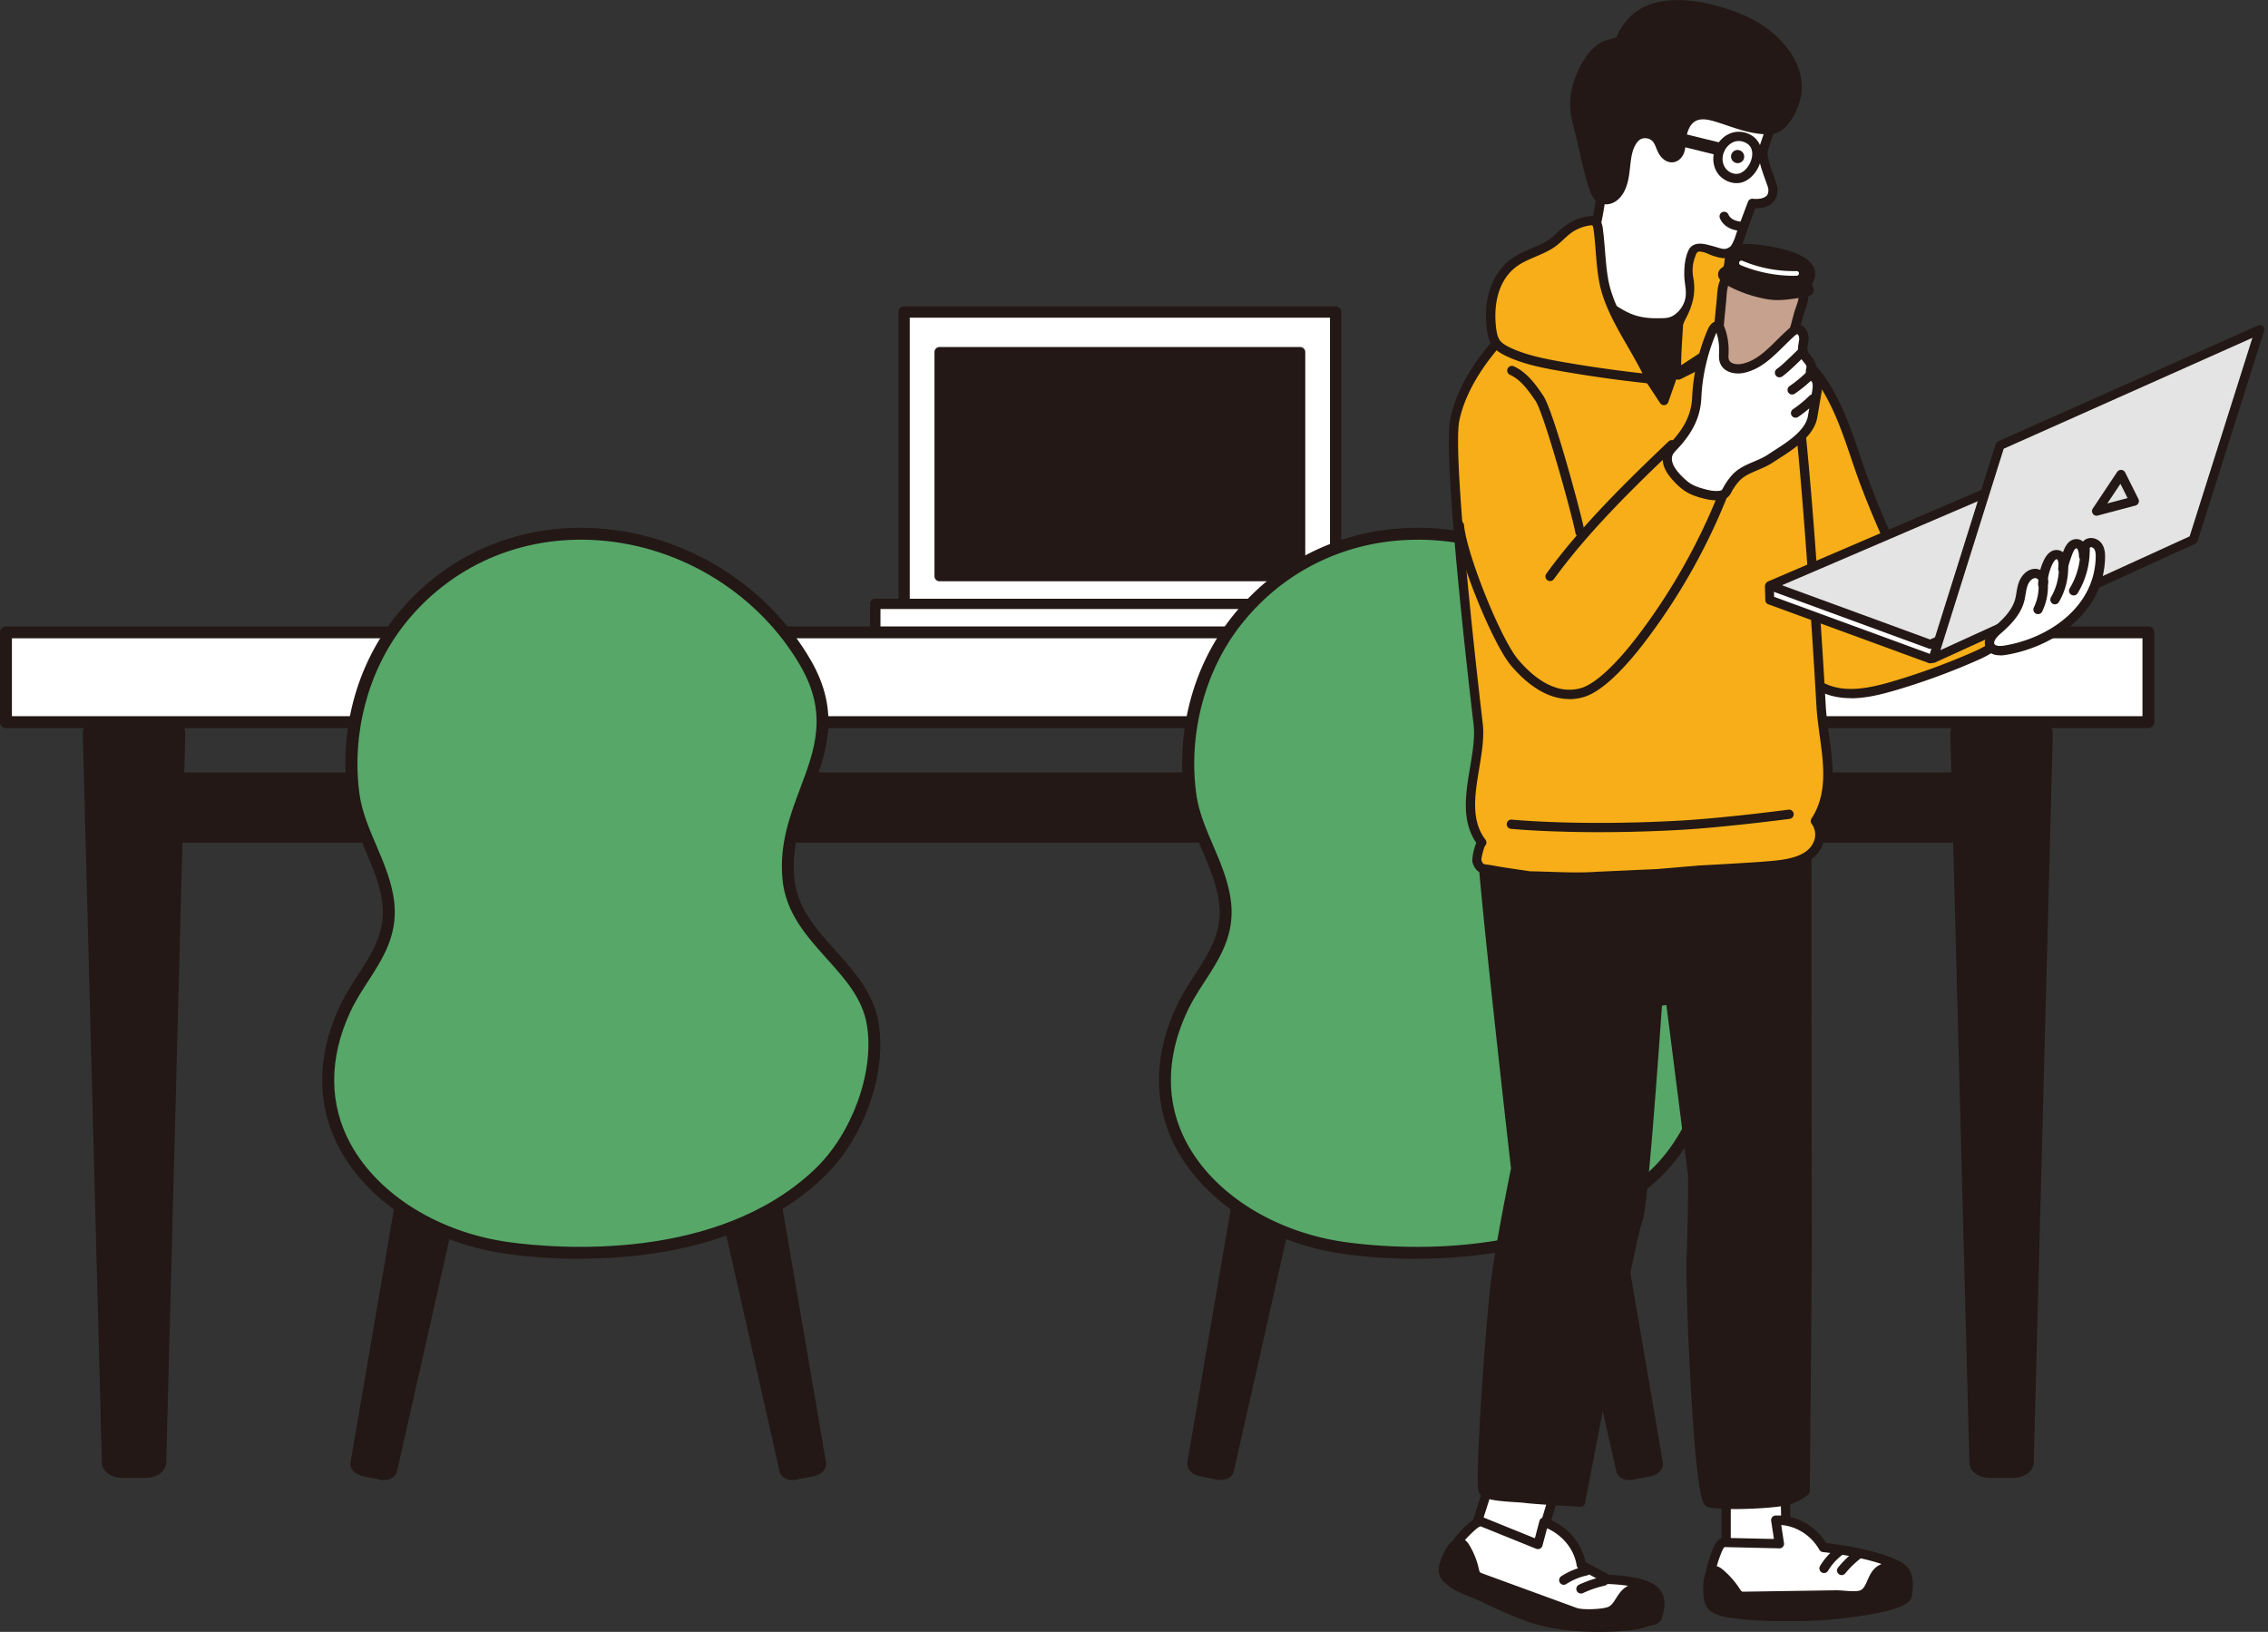 <svg width="353" height="254" viewBox="0 0 353 254" fill="none" xmlns="http://www.w3.org/2000/svg"><rect x="0" y="0" width="353" height="254" fill="#333333" stroke="none"/><g clip-path="url(#clip0_4500_34133)"><path d="M207.876 48.569h-67.158v47.36h67.158v-47.36z" fill="#fff"/><path d="M207.876 96.797h-67.158a.879.879 0 01-.877-.878V48.56c0-.483.394-.877.877-.877h67.158a.88.88 0 01.878.878v47.36a.88.88 0 01-.878.877zm-66.28-1.746h65.411V49.446h-65.411v45.605z" fill="#231815"/><path d="M202.36 54.8h-56.135v34.887h56.135V54.801z" fill="#231815"/><path d="M202.369 90.475h-56.135a.789.789 0 01-.788-.788V54.801c0-.439.358-.788.788-.788h56.135c.439 0 .788.358.788.788v34.886a.79.79 0 01-.788.788zM147.022 88.9h54.559V55.598h-54.559v33.301z" fill="#231815"/><path d="M212.371 93.985h-76.148v6.304h76.148v-6.304z" fill="#fff"/><path d="M212.371 101.104h-76.148a.802.802 0 01-.806-.806v-6.304c0-.448.358-.806.806-.806h76.148c.448 0 .806.358.806.806v6.304a.802.802 0 01-.806.806zm-75.333-1.62h74.527V94.79h-74.527v4.692zm180.126 21.588H18.151v9.241h299.013v-9.241z" fill="#231815"/><path d="M317.164 131.146H18.151a.831.831 0 01-.833-.833v-9.241c0-.465.376-.833.832-.833h299.014c.466 0 .833.377.833.833v9.241a.831.831 0 01-.833.833zm-298.172-1.675h297.339v-7.566H18.992v7.566z" fill="#231815"/><path d="M313.386 229.187h-3.726c-1.262 0-2.283-.698-2.301-1.558l-2.973-113.496c-.018-.878 1.021-1.603 2.302-1.603h9.67c1.281 0 2.32.716 2.302 1.603l-2.973 113.496c-.018.869-1.039 1.558-2.301 1.558z" fill="#231815"/><path d="M313.385 230.029h-3.725c-1.737 0-3.116-1.048-3.134-2.382l-2.973-113.488c-.008-.555.215-1.083.636-1.513.591-.6 1.505-.949 2.507-.949h9.671c1.003 0 1.916.349 2.507.949.421.421.645.958.636 1.504l-2.973 113.497c-.027 1.334-1.406 2.373-3.134 2.373l-.018.009zm-6.697-116.658c-.645 0-1.102.233-1.317.448-.071.072-.152.179-.152.305l2.973 113.487c0 .305.582.744 1.468.744h3.725c.887 0 1.46-.439 1.469-.744l2.973-113.496c0-.117-.081-.224-.152-.296-.215-.215-.672-.448-1.317-.448h-9.67zM22.717 229.187h-3.725c-1.262 0-2.283-.698-2.301-1.558l-2.973-113.496c-.018-.878 1.02-1.603 2.301-1.603h9.671c1.28 0 2.32.716 2.301 1.603L25.02 227.629c-.018.869-1.04 1.558-2.302 1.558z" fill="#231815"/><path d="M22.717 230.029h-3.725c-1.737 0-3.116-1.048-3.134-2.382l-2.973-113.488c-.009-.555.215-1.083.636-1.513.591-.6 1.504-.949 2.507-.949H25.7c1.003 0 1.916.349 2.507.949.421.421.645.958.636 1.504L25.87 227.647c-.027 1.334-1.406 2.373-3.134 2.373l-.018.009zM16.02 113.371c-.644 0-1.101.233-1.316.448-.071.072-.152.179-.152.305l2.973 113.487c0 .305.582.744 1.468.744h3.725c.887 0 1.46-.439 1.469-.744l2.973-113.496c0-.117-.08-.224-.152-.296-.216-.215-.672-.448-1.317-.448h-9.67zm43.267 116.336l-2.686-.529c-.905-.179-1.55-.832-1.433-1.45l14.085-82.255c.117-.636.967-1.012 1.89-.824l6.975 1.379c.922.179 1.567.851 1.433 1.486l-18.366 81.405c-.134.618-.976.976-1.88.797l-.018-.009z" fill="#231815"/><path d="M59.762 230.369a2.75 2.75 0 01-.591-.062l-2.687-.529c-1.253-.25-2.095-1.199-1.925-2.167l14.085-82.246c.072-.402.314-.752.672-1.002.51-.35 1.218-.466 1.943-.323l6.975 1.379c.726.143 1.335.52 1.675 1.039.242.367.322.788.242 1.173l-18.366 81.404c-.17.806-1.012 1.325-2.014 1.325l-.01.009zm-.35-1.262c.636.125 1.11-.108 1.164-.323l18.366-81.404c.018-.08-.027-.17-.072-.233-.125-.188-.42-.42-.877-.51l-6.976-1.379c-.465-.09-.824.009-1.012.134-.062.045-.134.108-.152.197l-14.085 82.246c-.036.224.313.618.95.752l2.685.529.01-.009zm64.418.6l2.686-.529c.905-.179 1.55-.832 1.433-1.45l-14.085-82.255c-.116-.636-.967-1.012-1.889-.824l-6.976 1.379c-.922.179-1.567.851-1.433 1.486l18.366 81.405c.134.618.976.976 1.88.797l.018-.009z" fill="#231815"/><path d="M123.356 230.369c-1.003 0-1.836-.519-2.015-1.325l-18.366-81.395c-.089-.394 0-.815.242-1.182.34-.52.949-.896 1.675-1.039l6.975-1.379c.725-.143 1.433-.027 1.943.322.358.251.6.6.672.994l14.085 82.255c.17.958-.672 1.917-1.925 2.158l-2.686.529a3.382 3.382 0 01-.591.062h-.009zm-10.907-85.156c-.107 0-.224.009-.349.036l-6.976 1.379c-.465.09-.761.322-.886.51-.045.063-.09.153-.063.242l18.366 81.395c.045.224.528.457 1.164.332l2.686-.529c.636-.125.994-.528.949-.743l-14.085-82.255a.323.323 0 00-.152-.188 1.233 1.233 0 00-.663-.17l.009-.009z" fill="#231815"/><path d="M334.383 98.418H.923v13.977h333.46V98.418z" fill="#fff"/><path d="M334.383 113.327H.923a.921.921 0 01-.923-.923V98.427c0-.51.412-.923.922-.923h333.461c.511 0 .923.412.923.923v13.977a.921.921 0 01-.923.923zm-332.53-1.854h331.608V99.349H1.854v12.124z" fill="#231815"/><path d="M62.117 96.761c-5.883 7.513-8.355 17.497-7.083 26.917.806 5.99 4.88 11.13 5.444 17.13.627 6.742-4.218 10.727-6.806 16.324-9.205 19.887 7.666 34.725 25.511 37.151 15.912 2.167 35.934.117 48.256-11.596 5.713-5.435 9.724-15.249 8.408-23.263-1.504-9.169-12.286-13.127-13.145-22.744-1.137-12.716 10.279-20.264 2.749-33.373-13.1-22.825-46.438-28.135-63.334-6.546z" fill="#57A768"/><path d="M90.27 195.931c-4.908 0-8.91-.421-11.212-.734-11.47-1.558-21.481-7.782-26.11-16.226-3.69-6.733-3.735-14.425-.126-22.234.833-1.808 1.89-3.438 2.91-5.014 2.167-3.349 4.209-6.51 3.806-10.826-.278-2.955-1.442-5.686-2.678-8.578-1.155-2.704-2.355-5.498-2.758-8.516-1.343-9.93 1.308-19.986 7.271-27.615 7.639-9.76 19.261-14.837 31.887-13.933 13.611.976 26.245 8.865 32.979 20.586 4.674 8.149 2.328 14.408.054 20.452-1.54 4.092-3.125 8.327-2.678 13.297.421 4.674 3.331 7.925 6.421 11.363 2.919 3.26 5.945 6.626 6.715 11.31 1.308 7.933-2.346 18.061-8.676 24.078-10.97 10.423-26.702 12.572-37.815 12.572l.01.018zM62.841 97.334c-5.57 7.119-8.149 16.924-6.895 26.219.376 2.766 1.469 5.327 2.624 8.032 1.235 2.892 2.516 5.883 2.82 9.133.457 4.952-1.853 8.543-4.092 12.008-.985 1.522-2.006 3.098-2.785 4.791-3.358 7.253-3.33 14.362.063 20.559 4.352 7.942 13.826 13.798 24.732 15.276 7.298.994 32.281 3.107 47.494-11.345 5.829-5.534 9.322-15.178 8.131-22.44-.681-4.155-3.394-7.172-6.268-10.369-3.152-3.51-6.421-7.146-6.886-12.438-.484-5.399 1.182-9.832 2.793-14.121 2.221-5.91 4.316-11.488.072-18.885-6.429-11.193-18.5-18.732-31.501-19.654-12.008-.86-23.049 3.957-30.302 13.225v.01zm126.687 132.373l-2.686-.529c-.904-.179-1.549-.832-1.433-1.45l14.086-82.255c.116-.636.967-1.012 1.889-.824l6.976 1.379c.922.179 1.567.851 1.432 1.486l-18.365 81.405c-.135.618-.976.976-1.881.797l-.018-.009z" fill="#231815"/><path d="M190.003 230.369c-.188 0-.385-.017-.591-.062l-2.686-.529c-1.254-.25-2.096-1.199-1.925-2.167l14.085-82.246c.071-.402.313-.752.671-1.002.511-.35 1.218-.466 1.943-.323l6.976 1.379c.725.143 1.334.52 1.674 1.039.242.367.323.779.242 1.173l-18.365 81.404c-.17.806-1.012 1.325-2.015 1.325l-.009.009zm-.358-1.262c.636.125 1.119-.108 1.164-.323l18.365-81.404c.018-.08-.027-.17-.071-.233-.126-.188-.421-.42-.887-.51l-6.975-1.379c-.466-.09-.824.009-1.012.134-.063.045-.134.108-.152.197l-14.086 82.246c-.044.224.314.618.95.752l2.686.529.018-.009zm64.418.6l2.686-.529c.904-.179 1.549-.832 1.433-1.45l-14.086-82.255c-.116-.636-.967-1.012-1.889-.824l-6.975 1.379c-.923.179-1.567.851-1.433 1.486l18.365 81.405c.135.618.976.976 1.881.797l.018-.009z" fill="#231815"/><path d="M253.597 230.369c-1.003 0-1.836-.519-2.015-1.325l-18.365-81.395c-.09-.394 0-.815.242-1.182.34-.52.949-.896 1.674-1.039l6.976-1.379c.725-.143 1.432-.027 1.943.322.358.251.6.6.671.994l14.085 82.255c.171.958-.671 1.917-1.925 2.158l-2.686.529a3.294 3.294 0 01-.591.062h-.009zm-10.906-85.156c-.108 0-.224.009-.35.036l-6.975 1.379c-.466.09-.761.322-.887.51-.044.063-.089.153-.062.242l18.365 81.395c.045.224.52.457 1.164.332l2.687-.529c.635-.125.985-.528.949-.743l-14.086-82.255a.319.319 0 00-.152-.188 1.232 1.232 0 00-.662-.17l.009-.009z" fill="#231815"/><path d="M192.358 96.761c-5.883 7.513-8.354 17.497-7.083 26.917.806 5.99 4.88 11.13 5.444 17.13.627 6.742-4.208 10.727-6.805 16.324-9.205 19.887 7.665 34.725 25.511 37.151 15.912 2.167 35.934.117 48.255-11.596 5.713-5.435 9.725-15.249 8.408-23.263-1.504-9.169-12.285-13.127-13.145-22.744-1.137-12.716 10.28-20.264 2.749-33.373-13.1-22.825-46.437-28.135-63.334-6.546z" fill="#57A768"/><path d="M220.511 195.931c-4.907 0-8.91-.421-11.211-.734-11.471-1.558-21.482-7.782-26.111-16.226-3.689-6.733-3.734-14.425-.126-22.234.833-1.808 1.89-3.438 2.911-5.014 2.167-3.349 4.208-6.51 3.805-10.826-.277-2.964-1.441-5.686-2.677-8.578-1.155-2.704-2.355-5.498-2.758-8.516-1.343-9.93 1.316-19.995 7.271-27.615 7.638-9.76 19.261-14.837 31.886-13.933 13.611.976 26.246 8.865 32.979 20.586 4.675 8.149 2.329 14.408.054 20.452-1.54 4.092-3.125 8.327-2.677 13.297.421 4.674 3.331 7.925 6.42 11.363 2.919 3.26 5.946 6.626 6.716 11.31 1.307 7.933-2.346 18.061-8.677 24.078-10.969 10.423-26.702 12.572-37.814 12.572l.009.018zm.143-111.921c-10.942 0-20.873 4.764-27.571 13.324-5.569 7.119-8.148 16.924-6.895 26.219.377 2.766 1.469 5.327 2.624 8.032 1.236 2.892 2.516 5.883 2.821 9.133.456 4.952-1.854 8.543-4.101 12.008-.985 1.522-2.006 3.098-2.785 4.791-3.358 7.253-3.331 14.362.063 20.559 4.351 7.942 13.825 13.798 24.732 15.276 7.297.994 32.28 3.107 47.494-11.345 5.829-5.534 9.321-15.178 8.13-22.44-.68-4.155-3.394-7.172-6.268-10.369-3.152-3.51-6.42-7.146-6.886-12.438-.483-5.399 1.182-9.832 2.794-14.121 2.221-5.91 4.316-11.497.072-18.885-6.43-11.193-18.5-18.732-31.502-19.654a39.946 39.946 0 00-2.731-.099l.009.009z" fill="#231815"/><path d="M231.99 230.441l-2.847 8.901 9.876 2.856 3.125-10.476-10.154-1.281z" fill="#fff"/><path d="M239.019 242.923a.79.79 0 01-.197-.026l-9.876-2.857a.7.7 0 01-.439-.358.765.765 0 01-.054-.564l2.857-8.901a.707.707 0 01.779-.492l10.154 1.28a.72.72 0 01.519.322c.117.18.152.394.09.6l-3.134 10.477a.726.726 0 01-.69.519h-.009zm-8.963-4.065l8.471 2.454 2.686-8.973-8.713-1.101-2.444 7.62z" fill="#231815"/><path d="M246.12 243.577c-.457-2.946-2.579-5.444-5.578-6.581l-.233-.09-.923 3.492-8.596-3.474s-.483-.385-1.603.6c-1.119.994-3.769 3.42-4.316 7.065-.546 3.635 32.335 9.984 33.078 7.199.358-1.352 1.056-3.438-1.021-4.656-2.095-1.218-6.653-1.298-6.653-1.298l-4.146-2.257h-.009z" fill="#fff"/><path d="M254.654 253.185c-4.236 0-10.755-1.227-14.22-1.943-7.656-1.594-16.691-4.056-16.288-6.752.6-3.975 3.573-6.626 4.558-7.494 1.262-1.12 2.086-.887 2.409-.717l7.781 3.152.716-2.704a.727.727 0 01.367-.457.737.737 0 01.582-.036l.233.09c3.107 1.182 5.364 3.761 5.973 6.787l3.689 2.006c.895.027 4.817.224 6.823 1.397 2.454 1.433 1.773 3.922 1.415 5.256l-.054.206c-.232.887-1.808 1.209-3.984 1.209zm-29.075-8.489s.295.86 4.558 2.329c9.106 3.151 25.367 5.587 27.131 4.468l.027-.117c.439-1.611.645-2.82-.743-3.626-1.898-1.111-6.259-1.2-6.304-1.2a.7.7 0 01-.331-.09l-4.146-2.256a.734.734 0 01-.367-.528c-.385-2.508-2.14-4.684-4.612-5.803l-.716 2.704a.752.752 0 01-.376.466.756.756 0 01-.591.027l-8.596-3.474s-.036-.009-.045-.018c-.099.009-.376.116-.806.492-.976.869-3.564 3.17-4.083 6.626z" fill="#231815"/><path d="M230.557 245.619c-.241-.09-.492-.179-.68-.35-.278-.259-.358-.635-.439-.985a11.668 11.668 0 00-1.397-3.438c-1.298-2.167-2.928 1.486-3.25 2.57-.17.573-.251 1.2.018 1.728.197.394.555.69.904.985 1.496 1.227 3.546 1.719 5.319 2.597a74.045 74.045 0 006.68 2.901c4.486 1.692 10.942 1.916 15.769 1.433 2.149-.215 5.032-.985 4.763-3.501-.17-1.585-1.817-2.517-3.465-2.355-2.668.259-2.462 3.008-4.379 3.653-1.101.367-4.154.51-5.247.107-1.477-.537-2.964-1.083-4.441-1.62-3.385-1.236-6.77-2.472-10.155-3.716v-.009z" fill="#231815"/><path d="M248.851 254c-3.832 0-8.059-.448-11.39-1.701a76.796 76.796 0 01-6.742-2.928c-.574-.287-1.209-.538-1.818-.779-1.263-.502-2.57-1.03-3.636-1.908-.367-.304-.832-.68-1.092-1.217-.305-.618-.322-1.353-.063-2.257.009-.036 1.075-3.528 2.866-3.761.465-.063 1.137.072 1.701 1.012a12.533 12.533 0 011.477 3.653c.063.278.117.529.224.618.081.072.278.144.439.206l14.596 5.337c.913.331 3.787.215 4.772-.116.565-.188.878-.645 1.335-1.37.6-.95 1.352-2.141 3.205-2.32 2.194-.206 4.057 1.111 4.254 3 .098.905-.126 1.701-.663 2.364-.851 1.057-2.445 1.701-4.746 1.934a47.43 47.43 0 01-4.71.233h-.009zm-21.705-13.118c-.376.018-1.308 1.549-1.657 2.731-.161.537-.17.931-.036 1.209.126.259.43.51.717.743.895.743 2.041 1.2 3.259 1.683.636.251 1.29.52 1.916.824a71.161 71.161 0 006.618 2.866c4.548 1.719 10.96 1.844 15.437 1.388 1.845-.188 3.179-.69 3.761-1.406.286-.358.403-.779.349-1.299-.125-1.209-1.495-1.826-2.677-1.71-1.146.107-1.576.788-2.122 1.648-.475.752-1.012 1.602-2.096 1.97-1.146.385-4.414.582-5.731.098l-14.595-5.337c-.269-.098-.627-.233-.923-.501-.429-.394-.546-.922-.635-1.307a11.236 11.236 0 00-1.317-3.278c-.17-.286-.277-.322-.277-.322h.009z" fill="#231815"/><path d="M243.398 246.675a.734.734 0 01-.609-.331.732.732 0 01.206-1.003 11.178 11.178 0 013.707-1.54.72.72 0 01.86.555.721.721 0 01-.555.86 9.726 9.726 0 00-3.224 1.334.715.715 0 01-.394.116l.009.009zm2.668 1.352a.727.727 0 01-.653-.411.725.725 0 01.349-.959 18.188 18.188 0 013.698-1.262.712.712 0 01.86.546.72.72 0 01-.546.86c-1.182.268-2.32.653-3.403 1.164a.754.754 0 01-.305.071v-.009z" fill="#231815"/><path d="M268.658 232.724v9.591l9.393.197-.197-11.211-9.196 1.423z" fill="#fff"/><path d="M278.051 243.237h-.017l-9.394-.206a.718.718 0 01-.707-.725v-9.591c0-.358.26-.662.609-.716l9.196-1.424a.696.696 0 01.573.161.775.775 0 01.26.538l.197 11.22a.738.738 0 01-.726.743h.009zm-8.667-1.63l7.933.17-.17-9.635-7.763 1.209v8.256z" fill="#231815"/><path d="M283.8 240.855c-1.504-2.642-4.235-4.253-7.172-4.253h-.233l.555 3.671-8.524-.197s-.556-.197-1.111 1.155c-.555 1.352-1.853 4.638-.922 8.301.922 3.671 30.042 1.809 30.445-1.12.197-1.423.618-3.635-1.37-4.692-4.012-2.122-11.659-2.883-11.659-2.883l-.009.018z" fill="#fff"/><path d="M276.995 252.317c-5.015 0-10.781-.475-11.31-2.588-1.002-3.976.475-7.576.959-8.758.653-1.585 1.486-1.656 1.853-1.602l7.602.17-.429-2.821a.696.696 0 01.17-.582.716.716 0 01.546-.251h.251c3.062 0 5.936 1.63 7.593 4.289 1.603.179 7.934.994 11.56 2.92 2.337 1.235 1.988 3.725 1.782 5.211l-.027.215c-.349 2.534-10.7 3.385-15.142 3.626-1.397.081-3.34.162-5.408.162v.009zm-8.587-11.507c-.072.063-.233.233-.421.708-.484 1.182-1.782 4.333-.896 7.853 0 0 .233.617 3.072 1.065 8.524 1.334 25.018-.645 25.967-2.176v-.152c.251-1.683.323-3.018-1.012-3.725-3.841-2.033-11.318-2.794-11.389-2.803a.747.747 0 01-.556-.358c-1.262-2.221-3.501-3.653-5.936-3.859l.429 2.811a.68.68 0 01-.17.582.678.678 0 01-.555.242l-8.524-.197-.009.009z" fill="#231815"/><path d="M271.542 248.457c-.242 0-.484 0-.699-.089-.331-.144-.537-.475-.743-.779a12.626 12.626 0 00-2.48-2.776c-1.917-1.594-1.89 2.48-1.738 3.635.081.6.242 1.236.672 1.648.313.304.725.457 1.137.609 1.72.627 3.618.358 5.445.546a62.684 62.684 0 0019.798-1.11c1.916-.421 4.441-1.478 3.958-4.039-.305-1.612-1.881-2.417-3.358-2.104-2.382.51-1.935 3.322-3.6 4.155-.958.483-3.071.071-4.137.089-1.442.018-2.892.045-4.334.063-3.304.054-6.608.099-9.912.152h-.009z" fill="#231815"/><path d="M279.592 252.308c-2.176 0-4.379-.117-6.537-.341-.582-.062-1.182-.071-1.809-.08-1.253-.027-2.561-.045-3.805-.502-.43-.152-.959-.349-1.388-.77-.636-.618-.806-1.477-.887-2.068 0-.036-.474-3.815 1.057-4.656.394-.215 1.03-.323 1.871.376a13.548 13.548 0 012.615 2.928c.152.233.304.465.421.519.08.036.259.036.403.027l14.246-.215c.349 0 .788.027 1.245.063.877.071 2.086.17 2.579-.081.492-.251.752-.833 1.047-1.513.457-1.039 1.021-2.337 2.722-2.704a3.72 3.72 0 012.794.51 3.32 3.32 0 011.424 2.167c.448 2.373-1.2 4.146-4.513 4.88a63.27 63.27 0 01-13.253 1.46h-.232zm-12.707-7.119c-.286.358-.438 2.006-.286 3.17.08.6.224.994.457 1.218.205.206.546.322.877.447 1.021.376 2.149.394 3.34.412.627.009 1.281.027 1.934.09a60.37 60.37 0 006.617.331 62.18 62.18 0 0012.949-1.424c2.552-.564 3.698-1.638 3.402-3.196a1.862 1.862 0 00-.806-1.227c-.474-.323-1.092-.43-1.683-.305-.931.197-1.254.842-1.701 1.863-.359.815-.762 1.746-1.729 2.23-.85.429-2.176.322-3.34.232-.42-.035-.823-.071-1.11-.062l-14.246.215c-.269 0-.636.009-1.003-.153-.511-.224-.797-.653-1.03-1.011a12.078 12.078 0 00-2.364-2.66 1.084 1.084 0 00-.278-.179v.009z" fill="#231815"/><path d="M283.899 244.84a.771.771 0 01-.367-.099.726.726 0 01-.251-.994 9.9 9.9 0 012.543-2.838.718.718 0 011.012.143.718.718 0 01-.143 1.012 8.398 8.398 0 00-2.167 2.426.726.726 0 01-.618.35h-.009zm2.749.322a.726.726 0 01-.564-1.182 15.816 15.816 0 012.632-2.561.718.718 0 011.012.134.718.718 0 01-.134 1.012 14.704 14.704 0 00-2.391 2.328.712.712 0 01-.564.269h.009z" fill="#231815"/><path d="M283.281 58.866c2.838 4.02 4.298 8.65 5.856 13.208 1.871 5.48 4.209 10.844 6.689 16.064.367.779.797 1.612 1.558 2.015.788.412 1.728.268 2.606.206 3.68-.278 7.459.958 10.261 3.358 1.003.86 1.926 1.96 2.024 3.268.17 2.4-2.337 4.02-4.54 4.996a101.966 101.966 0 01-13.055 4.791c-3.475 1.021-7.307 1.836-10.638.403-6.483-2.776-8.981-11.802-10.647-17.873-1.979-7.226-3.886-14.506-4.692-21.956-.394-3.618-1.639-15.178 3.045-16.799 2.131-.734 4.342 1.962 5.865 3.135 1.979 1.522 4.208 3.116 5.668 5.184z" fill="#F7AE18"/><path d="M288.08 108.67c-1.477 0-2.928-.232-4.316-.823-6.832-2.92-9.375-12.205-11.058-18.348-2.024-7.387-3.904-14.64-4.719-22.072-.421-3.896-1.711-15.742 3.519-17.56 2.077-.716 4.065 1.066 5.525 2.373.367.331.716.645 1.02.877l.609.466c1.881 1.442 3.833 2.928 5.212 4.871 2.704 3.833 4.19 8.22 5.632 12.456l.314.931c1.638 4.8 3.751 9.886 6.653 15.993.34.725.698 1.396 1.244 1.683.511.269 1.191.206 1.917.152l.304-.027a14.98 14.98 0 0110.79 3.528c1.433 1.227 2.176 2.463 2.274 3.77.162 2.248-1.504 4.173-4.96 5.713a104.105 104.105 0 01-13.145 4.826c-2.239.654-4.558 1.209-6.815 1.209v-.018zM272.5 51.156c-.17 0-.34.027-.511.081-3.429 1.19-3.286 9.375-2.561 16.037.797 7.325 2.669 14.515 4.675 21.849 1.611 5.874 4.038 14.748 10.234 17.398 3.09 1.326 6.707.573 10.155-.438a104.089 104.089 0 0012.957-4.755c1.952-.869 4.253-2.32 4.11-4.28-.063-.905-.645-1.81-1.773-2.776a13.53 13.53 0 00-9.734-3.188l-.286.027c-.86.072-1.827.152-2.704-.305-1.021-.537-1.541-1.62-1.881-2.337-2.928-6.16-5.068-11.282-6.724-16.144l-.314-.932c-1.406-4.146-2.856-8.426-5.444-12.088-1.245-1.773-3.107-3.188-4.907-4.558l-.609-.465a18.442 18.442 0 01-1.101-.94c-1.093-.977-2.409-2.168-3.573-2.168l-.009-.018zm8.73 60.039l.063 85.801-.305 35.084s-.707.68-2.328 1.334c-1.62.662-11.112 1.074-12.697.412-1.585-.663-2.955-32.89-2.722-38.37.233-5.489.233-12.464.233-12.464l-3.394-26.72c-.054-.376-.394-.636-.752-.573l-1.325.206s-2.266 32.594-2.973 33.758c-.923 1.54-9.017 44.145-9.017 44.145s-6.931-.376-8.552-.6c-1.621-.215-6.16-.161-6.626-1.254-.466-1.101.672-20.72 1.871-31.815.618-5.659 3.215-18.24 3.215-18.24s-4.441-38.853-5.14-48.721c-.698-9.876.332-21.293.332-21.293l50.108-.69h.009z" fill="#231815"/><path d="M270.046 234.882c-1.997 0-3.707-.116-4.361-.385-.591-.241-1.477-.618-2.489-17.998-.492-8.489-.806-18.142-.68-21.07.215-5.175.232-11.775.232-12.384l-3.384-26.621-.69.108c-.707 10.145-2.328 32.343-3.035 33.507-.708 1.45-5.722 27.051-8.928 43.903a.727.727 0 01-.752.591c-.287-.018-6.975-.385-8.605-.6-.376-.054-.931-.089-1.585-.125-3.071-.197-5.122-.412-5.606-1.567-.608-1.451.753-22.332 1.818-32.173.582-5.346 2.937-16.924 3.197-18.196-.269-2.346-4.459-39.13-5.131-48.64-.689-9.814.322-21.293.331-21.401a.734.734 0 01.708-.662l50.108-.69c.189 0 .377.072.52.206a.734.734 0 01.215.511l.062 85.8-.304 35.093a.691.691 0 01-.224.51c-.08.081-.859.797-2.552 1.486-1.119.457-5.435.797-8.892.797h.027zm-3.662-1.674c1.71.466 10.503.152 12.008-.466.967-.394 1.576-.788 1.88-1.012l.296-34.743-.063-85.057-48.721.671c-.197 2.552-.868 12.16-.277 20.524.689 9.742 5.086 48.3 5.13 48.694 0 .08 0 .152-.008.224-.027.125-2.597 12.607-3.206 18.168-1.182 10.871-2.248 29.639-1.925 31.439.474.448 3.196.618 4.369.689.672.045 1.263.081 1.684.135 1.289.17 6.116.456 7.862.555 1.594-8.373 8.068-42.229 8.99-43.76.483-1.308 1.988-20.721 2.865-33.436a.726.726 0 01.609-.663l1.326-.205c.358-.054.725.035 1.02.25.305.224.502.555.564.932l3.394 26.737v.09c0 .071 0 7.056-.233 12.491-.25 5.928 1.12 35.048 2.418 37.725l.018.018z" fill="#231815"/><path d="M268.972 115.762c-2.257.52-5.051 1.021-8.489 1.415a37.176 37.176 0 01-3.662.215l-9.931-.072-2.516-73.193 20.04 1.701s7.79 15.474 8.91 18.823c1.119 3.358-.144 50.001-.144 50.001l-4.217 2.57v-1.469l.009.009z" fill="#231815"/><path d="M256.83 118.108l-9.949-.071a.721.721 0 01-.716-.699l-2.516-73.193c0-.206.071-.403.224-.546a.724.724 0 01.555-.197l20.04 1.701c.25.018.474.17.582.394.322.636 7.826 15.554 8.954 18.92 1.128 3.377.027 45.462-.107 50.253a.716.716 0 01-.35.6l-4.217 2.57a.726.726 0 01-.994-.242.725.725 0 01.242-.994l.062-.036c-2.39.528-5.113.976-8.085 1.316a37.788 37.788 0 01-3.743.215l.018.009zm-9.241-1.513l9.241.063a37.944 37.944 0 003.581-.206c3.125-.358 5.955-.833 8.408-1.397a.727.727 0 01.869.537.801.801 0 010 .358l2.803-1.71c.501-18.706.949-47.002.17-49.365-.994-2.991-7.513-16.029-8.686-18.366l-18.831-1.603 2.463 71.68-.018.009z" fill="#231815"/><path d="M245.816 43.688s.376-1.916.994-3.34c1.746-4.02 2.981-12.142 2.525-14.22-.743-3.375 1.477-10.968 3.161-14.147 2.516-4.755 5.435-6.349 10.423-5.99 2.534.179 5.104.546 7.539 1.244.734.206 1.469.421 2.167.725a8.302 8.302 0 013.224 2.552c2.507 3.296-.403 9.447-1.379 12.689-.457 1.531 1.361 5.247 1.45 6.062.332 2.901-3.187 2.39-3.187 2.39s-1.469 3.833-1.953 5.364c-.161.502-.626 1.64-1.047 1.944-1.316.94-1.988.349-3.752-.063-.725-.17-2.086-.645-2.57.447-.295.681-1.173 3.726.143 5.23.627.716 2.32 1.782 2.32 1.782l-1.209 1.334c-2.418 2.677-7.603 3.197-10.952 1.862-3.769-1.504-7.888-5.873-7.888-5.873l-.009.008z" fill="#fff"/><path d="M276.135 27.562c-.43-1.165-1.218-3.331-.976-4.155.17-.547.394-1.182.627-1.872 1.245-3.555 2.946-8.426.636-11.461a8.996 8.996 0 00-3.51-2.767c-.744-.332-1.523-.546-2.266-.77-2.265-.645-4.773-1.057-7.683-1.263-5.363-.394-8.48 1.397-11.112 6.367-1.603 3.026-4.056 10.897-3.233 14.64.412 1.854-.761 9.814-2.48 13.78-.645 1.478-1.03 3.404-1.039 3.484a.719.719 0 00.179.636c.171.179 4.272 4.504 8.149 6.044 1.236.502 2.731.761 4.262.761.94 0 1.898-.098 2.821-.313.242-.054.492-.108.734-.18.251-.07.501-.151.734-.241 1.254-.466 2.373-1.146 3.206-2.077l1.209-1.335a.727.727 0 00.179-.582.698.698 0 00-.331-.51c-.439-.278-1.702-1.128-2.158-1.648-.771-.886-.538-2.668-.251-3.734.08-.322.17-.573.233-.725.089-.206.259-.286.618-.26.214.018.501.072.877.17l.242.054c.385.09.716.188 1.003.278 1.092.322 2.032.609 3.34-.323.743-.528 1.298-2.23 1.316-2.31.278-.877.886-2.534 1.352-3.77.072-.205.143-.394.206-.573.072-.188.134-.358.188-.492.215 0 .475 0 .761-.036.636-.072 1.379-.286 1.934-.824.403-.394.869-1.128.726-2.373-.036-.322-.197-.77-.502-1.611l.009-.01zm-1.227 2.946c-.528.51-1.674.483-2.068.43a.731.731 0 00-.779.465c0 .018-.054.161-.134.367-.126.323-.314.815-.529 1.397-.456 1.218-1.029 2.767-1.298 3.636-.206.635-.6 1.423-.779 1.567-.734.528-1.075.43-2.086.125a17.913 17.913 0 00-1.093-.305l-.215-.053c-.743-.197-2.498-.636-3.17.922-.51 1.182-.618 2.463-.609 3.734 0 1.486.556 2.785-.017 4.262a4.257 4.257 0 01-1.496 1.934c-.859.61-1.639.529-2.65.547-1.344.026-2.74-.144-4.003-.645-3.053-1.218-6.411-4.468-7.369-5.426.134-.61.447-1.854.868-2.83 1.782-4.11 3.071-12.366 2.57-14.658-.672-3.054 1.388-10.45 3.098-13.665 2.346-4.423 4.979-5.945 9.725-5.605 2.811.206 5.238.6 7.396 1.218.698.206 1.415.403 2.077.698a7.513 7.513 0 012.937 2.32c1.845 2.417.287 6.867-.841 10.118-.242.716-.475 1.37-.645 1.934-.358 1.19.242 3 .994 5.077.179.492.403 1.11.43 1.28.054.529-.036.914-.296 1.165l-.018-.01z" fill="#231815"/><path d="M277.147 7.343c1.988 2.328 3.143 5.22 2.265 8.229-.474 1.63-1.817 4.405-3.725 4.557-2.74.215-5.632-.994-8.193-1.808-1.253-.403-2.668-.762-3.85-.18-1.37.672-1.89 2.365-2.006 3.878-.036.501-.045 1.02-.215 1.495-.17.475-.546.914-1.039 1.003-.689.125-1.307-.457-1.629-1.074-.323-.618-.493-1.326-.932-1.872-.707-.869-2.113-1.066-3.035-.412-.34.242-.609.573-.824.931-1.316 2.194-.636 5.131-1.827 7.397-.295.555-.707 1.065-1.262 1.352-.555.295-1.263.331-1.791 0-.564-.35-.824-1.03-1.039-1.657-.895-2.66-1.37-5.372-2.05-8.085-.555-2.23-1.164-4.218-.761-6.501.358-2.05 1.155-3.842 2.328-5.534a6.334 6.334 0 012.05-1.88c.278-.162 2.463-.735 2.49-.798 1.352-3.313 3.617-5.104 7.19-5.533 3.376-.403 6.904.376 10.074 1.486 2.641.922 5.166 2.31 7.127 4.316.224.233.439.466.645.708l.009-.018z" fill="#231815"/><path d="M249.953 31.797c-.448 0-.878-.116-1.245-.34-.761-.475-1.092-1.308-1.343-2.042-.618-1.845-1.048-3.725-1.46-5.543-.197-.86-.394-1.728-.609-2.587l-.152-.6c-.519-2.042-1.012-3.967-.618-6.206.358-2.068 1.164-3.975 2.454-5.82a7.109 7.109 0 012.283-2.095c.197-.117.564-.233 1.639-.547.215-.062.483-.143.671-.197 1.478-3.384 3.985-5.238 7.647-5.686 3.027-.367 6.421.135 10.396 1.523 3.045 1.065 5.534 2.578 7.406 4.495.233.241.465.492.68.743 2.409 2.812 3.269 5.981 2.409 8.9-.528 1.8-2.033 4.899-4.361 5.078-2.417.188-4.925-.654-7.127-1.406-.457-.152-.896-.305-1.335-.439-1.101-.35-2.364-.69-3.313-.224-1.271.627-1.54 2.507-1.603 3.287l-.018.214c-.026.457-.062.967-.241 1.469-.278.779-.896 1.343-1.594 1.468-1.111.197-1.988-.662-2.4-1.45a9.78 9.78 0 01-.34-.761c-.152-.376-.296-.726-.511-.985-.474-.573-1.45-.708-2.059-.287-.224.161-.43.394-.618.716-.6.994-.734 2.212-.878 3.502-.143 1.298-.286 2.641-.931 3.85-.394.752-.94 1.325-1.558 1.657a2.71 2.71 0 01-1.271.322v-.009zm11.219-30.355c-.608 0-1.208.035-1.781.107-3.287.394-5.328 1.97-6.6 5.095-.143.35-.242.385-1.477.743-.448.135-1.191.35-1.343.421a5.66 5.66 0 00-1.8 1.657c-1.164 1.674-1.89 3.385-2.212 5.247-.34 1.934.098 3.636.6 5.605l.152.6c.215.878.421 1.746.618 2.624.403 1.782.824 3.636 1.424 5.409.179.519.376 1.056.734 1.271.278.17.716.161 1.075-.027.456-.242.77-.707.958-1.047.51-.976.635-2.123.77-3.34.152-1.388.313-2.821 1.074-4.093.296-.492.636-.877 1.03-1.146 1.227-.868 3.062-.609 4.012.546.349.43.546.923.725 1.352.089.215.179.43.277.636.197.376.574.744.869.699.188-.036.385-.251.484-.537.107-.314.134-.681.161-1.075l.018-.224c.161-2.203 1.012-3.788 2.399-4.477 1.424-.707 3.018-.296 4.388.143.448.143.896.296 1.361.448 2.176.734 4.433 1.495 6.555 1.334 1.424-.107 2.641-2.534 3.08-4.038.913-3.134-.654-5.839-2.122-7.558a10.95 10.95 0 00-.618-.671c-1.71-1.755-4.02-3.143-6.85-4.137-2.982-1.048-5.606-1.558-7.961-1.558v-.01z" fill="#231815"/><path d="M270.458 25.395a1.04 1.04 0 01-.994-1.316c.081-.26.251-.484.493-.61a.989.989 0 01.779-.08c.546.161.85.734.698 1.271a.99.99 0 01-.492.61 1.07 1.07 0 01-.493.125h.009zm.188 10.512h-.098c-.654-.09-2.23-.448-2.857-1.943a.731.731 0 01.385-.95.73.73 0 01.949.386c.341.806 1.317 1.012 1.72 1.065a.72.72 0 01.617.815.715.715 0 01-.716.627z" fill="#231815"/><path d="M245.905 42.363s-16.7 10.154-19.458 22.897c-1.316 6.08 3.618 47.35 3.618 47.35.689 5.758-3.403 13.36.573 18.518-.143-.179-.931 2.391-.752 2.91.466 1.361.967 1.128 2.185 1.352 2.006.376 4.038.627 6.062.94 3.465.054 7.065.332 10.521.072l9.322-.421 6.545-.564s7.603-.403 9.734-.582c2.964-.251 7.71-.394 8.829-3.877a3.573 3.573 0 00-.528-3.179c3.554-5.435 1.226-11.963.886-17.927 0 0-2.83-49.517-4.8-53.323-3.913-7.575-13.682-11.238-13.682-11.238l-5.972 17.04-13.092-19.968h.009z" fill="#F7AE18"/><path d="M245.395 137.244c-1.433 0-2.866-.045-4.271-.099a112.232 112.232 0 00-3-.08h-.099c-.662-.108-1.334-.197-1.997-.296-1.343-.197-2.722-.394-4.083-.653-.215-.045-.403-.063-.582-.09-.985-.125-1.665-.313-2.158-1.737-.161-.466.144-2.122.573-3.098-2.364-3.439-1.656-7.674-.967-11.775.403-2.409.779-4.684.538-6.698-.502-4.254-4.899-41.62-3.609-47.593 1.173-5.435 4.871-11.023 10.978-16.61 4.522-4.128 8.632-6.653 8.802-6.752a.71.71 0 01.976.224l12.286 18.75 5.489-15.66a.725.725 0 01.94-.43c.412.152 10.082 3.85 14.076 11.587 2.051 3.975 4.88 53.215 4.88 53.654.081 1.415.296 2.955.502 4.451.627 4.557 1.271 9.267-1.254 13.476a4.306 4.306 0 01.358 3.403c-1.2 3.725-5.829 4.092-8.882 4.333l-.574.045c-2.122.179-9.446.573-9.751.582l-6.528.564-9.348.421a44.281 44.281 0 01-3.295.108v-.027zm-7.2-1.63c.985.018 1.979.054 2.973.081 2.463.08 5.006.17 7.432-.009l9.34-.421 6.519-.555c.098 0 7.638-.412 9.733-.582l.582-.045c2.83-.224 6.716-.528 7.62-3.331a2.828 2.828 0 00-.421-2.525.728.728 0 01-.026-.824c2.525-3.85 1.889-8.444 1.28-12.885-.206-1.514-.421-3.09-.51-4.603-.905-16.073-3.242-50.18-4.719-53.037-3.152-6.107-10.361-9.635-12.617-10.61l-5.722 16.314a.706.706 0 01-.591.475.713.713 0 01-.689-.323l-12.698-19.377c-2.964 1.934-16.171 11.104-18.535 22.055-1.012 4.674 1.934 32.853 3.626 47.109v.009c.269 2.229-.152 4.71-.546 7.109-.663 3.958-1.343 8.042.976 11.05a.732.732 0 01-.089.985c-.206.466-.574 1.836-.538 2.194.215.627.251.627.958.716.197.027.412.054.663.099 1.325.251 2.695.448 4.021.645.653.098 1.307.188 1.961.295l.017-.009z" fill="#231815"/><path d="M245.914 83.553a.718.718 0 01-.707-.59c-.529-2.875-4.907-18.67-6.224-20.587-1.262-1.844-2.363-3.313-3.966-4.038a.725.725 0 01-.367-.958c.161-.367.591-.529.958-.367 2.104.949 3.474 2.937 4.566 4.54 1.648 2.4 6.027 18.83 6.448 21.14a.723.723 0 01-.582.842c-.045 0-.09.01-.135.01l.009.008z" fill="#231815"/><path d="M339.47 84.592l-21.195-9.563-42.874 16.252.063 2.122 24.982 9.152 39.024-17.963z" fill="#fff"/><path d="M300.446 103.253a.76.76 0 01-.241-.045l-24.983-9.151a.697.697 0 01-.457-.636l-.063-2.122a.708.708 0 01.457-.68l42.874-16.253a.699.699 0 01.537.018l21.195 9.563a.697.697 0 010 1.272l-39.023 17.953a.674.674 0 01-.296.063v.018zm-24.302-10.351l24.266 8.891 37.358-17.192-19.529-8.811-42.14 15.966.036 1.146h.009z" fill="#231815"/><path d="M339.47 82.335l-21.195-9.563-42.811 18.375 24.982 9.151 39.024-17.963z" fill="#E4E4E5"/><path d="M300.446 100.996a.758.758 0 01-.241-.044L275.222 91.8a.684.684 0 01-.457-.635.72.72 0 01.421-.663l42.811-18.365a.725.725 0 01.564 0l21.195 9.563a.697.697 0 010 1.271l-39.023 17.954a.674.674 0 01-.296.063l.009.008zm-23.084-9.903l23.048 8.444 37.358-17.193-19.511-8.802-40.904 17.55h.009z" fill="#231815"/><path d="M341.377 83.992L351.719 51.3 311.29 69.334l-10.414 33.149 40.501-18.49z" fill="#E4E4E5"/><path d="M300.876 103.19a.7.7 0 01-.465-.179.706.706 0 01-.206-.734l10.414-33.158a.701.701 0 01.385-.43l40.429-18.025a.702.702 0 01.958.85l-10.334 32.684a.74.74 0 01-.376.43l-40.5 18.491a.66.66 0 01-.296.062l-.009.009zm10.987-33.346l-9.85 31.349 38.791-17.711 9.769-30.902-38.71 17.264z" fill="#231815"/><path d="M326.907 86.849c.018-.672-.027-1.397-.448-1.917-.421-.519-1.334-.68-1.737-.143-.367.484-.126 1.227-.439 1.746 0-.824-.287-1.898-1.11-1.916-.645-.009-1.057.68-1.29 1.28-.34.86-.618 1.746-.833 2.642.135-.869.036-2.086-.832-2.212-.636-.09-1.137.538-1.415 1.11a8.835 8.835 0 00-.878 3.502c.484-.717-.358-1.755-1.226-1.684-.869.072-1.514.842-1.8 1.657-.287.815-.323 1.692-.546 2.525-.511 1.88-1.961 3.349-3.43 4.62-.752.654-1.603 1.64-1.128 2.517.403.734 1.441.752 2.274.617 7.406-1.2 14.605-6.303 14.847-14.353l-.009.009z" fill="#fff"/><path d="M311.299 101.999c-1.262 0-1.862-.546-2.14-1.056-.394-.708-.483-1.872 1.281-3.412 1.396-1.209 2.748-2.57 3.205-4.271.09-.323.143-.663.206-1.03.081-.51.17-1.03.358-1.549.341-.967 1.164-2.042 2.427-2.14.304-.027.618.036.913.17a8.91 8.91 0 01.6-1.576c.529-1.083 1.317-1.639 2.167-1.513.287.045.555.152.77.34a3.25 3.25 0 01.126-.313c.573-1.46 1.379-1.737 1.979-1.737.411 0 .743.152 1.011.384.296-.349.726-.546 1.218-.555a2.064 2.064 0 011.612.752c.582.726.627 1.657.609 2.391-.251 8.66-8.184 13.871-15.446 15.053-.323.053-.618.08-.878.08l-.018-.018zm5.471-12.016h-.027c-.537.044-.976.617-1.173 1.182-.143.402-.215.841-.295 1.307-.063.376-.125.77-.233 1.164-.564 2.068-2.095 3.618-3.653 4.979-.788.68-1.146 1.289-.967 1.62.161.287.725.376 1.522.251 6.698-1.083 14.004-5.82 14.237-13.664.018-.484 0-1.093-.286-1.442a.61.61 0 00-.457-.206c-.036 0-.107 0-.134.045-.063.09-.081.313-.099.528-.027.34-.062.761-.286 1.155a.736.736 0 01-.815.332.718.718 0 01-.528-.699c0-.653-.215-1.19-.403-1.19-.135 0-.385.259-.6.823a20.519 20.519 0 00-.806 2.552.724.724 0 01-1.415-.287c.099-.626.009-1.137-.125-1.325-.036-.045-.054-.053-.099-.063-.152-.017-.43.242-.662.717a8.01 8.01 0 00-.717 2.32c.117.447.045.895-.206 1.27a.726.726 0 01-.824.287.734.734 0 01-.501-.716c0-.215.027-.439.054-.654-.117-.161-.314-.286-.475-.286h-.027z" fill="#231815"/><path d="M317.2 95.588a.72.72 0 01-.645-1.039 7.413 7.413 0 00.735-3.716.722.722 0 111.441-.099 8.885 8.885 0 01-.877 4.451.72.72 0 01-.654.403zm2.642-1.522a.78.78 0 01-.368-.099.737.737 0 01-.259-.994 9.091 9.091 0 001.244-4.692c0-.403.314-.725.717-.734.394 0 .716.322.725.716a10.47 10.47 0 01-1.451 5.445.716.716 0 01-.626.358h.018zm2.91-1.388a.725.725 0 01-.618-1.102 11.466 11.466 0 001.665-5.91c0-.402.323-.725.726-.725.403 0 .725.323.725.726 0 2.346-.654 4.656-1.871 6.662a.726.726 0 01-.618.349h-.009zm-52.473-64.176c-1.307 0-2.642-.797-3.233-2.05-.743-1.586-.376-3.51.914-4.8 1.173-1.173 2.829-1.469 4.307-.77 1.271.6 1.97 1.781 1.907 3.232-.08 1.818-1.298 3.627-2.847 4.209-.332.125-.69.179-1.039.179h-.009zm.349-6.555c-.806 0-1.388.466-1.647.726-.717.716-1.182 1.97-.627 3.16.439.932 1.585 1.46 2.462 1.129 1.003-.376 1.854-1.675 1.908-2.91.026-.61-.144-1.424-1.084-1.863a2.411 2.411 0 00-1.021-.242h.009z" fill="#231815"/><path d="M227.146 81.79c.456 4.727 5.802 18.051 8.614 21.356 2.731 3.214 6.447 5.802 10.503 4.647 3.188-.905 7.146-5.668 9.161-8.3a95.835 95.835 0 0013.055-23.255 15.962 15.962 0 01-8.256-7.02c-6.331 6.026-13.44 12.92-18.947 20.496l-14.121-7.925h-.009z" fill="#F7AE18"/><path d="M244.24 108.805c-3.761 0-6.922-2.696-9.044-5.194-2.892-3.403-8.301-16.816-8.775-21.75a.722.722 0 01.653-.788.718.718 0 01.788.654c.448 4.647 5.731 17.765 8.444 20.953 2.248 2.641 5.758 5.561 9.751 4.423 2.15-.609 5.355-3.546 8.785-8.04A94.718 94.718 0 00267.53 76.65a16.858 16.858 0 01-7.468-6.287c-6.42 6.125-13.055 12.689-18.213 19.78a.728.728 0 01-1.012.162.728.728 0 01-.161-1.012c5.399-7.423 12.366-14.246 19.037-20.595a.71.71 0 01.6-.188.703.703 0 01.519.358c1.728 3.045 4.603 5.48 7.88 6.707a.756.756 0 01.412.385c.081.18.081.376.018.555a96.237 96.237 0 01-13.154 23.434c-2.597 3.402-6.358 7.647-9.537 8.56a8.082 8.082 0 01-2.211.314v-.018z" fill="#231815"/><path d="M249.603 43.554c-.465-2.641-.483-5.337-.841-7.987-.063-.43-.17-.913-.582-1.12-.278-.134-.609-.116-.914-.062a7.24 7.24 0 00-3.143 1.29c-.859.626-1.549 1.432-2.408 2.059-1.702 1.253-3.958 1.746-5.731 2.919-3.501 2.32-4.37 6.787-3.806 10.691.108.735.26 1.487.725 2.096.448.59 1.138.985 1.836 1.316 2.489 1.182 5.265 1.746 8.023 2.23 4.674.824 9.375 1.486 14.103 1.988-2.265-5.095-6.295-9.94-7.262-15.42z" fill="#F7AE18"/><path d="M256.865 59.699h-.071a202.307 202.307 0 01-14.157-1.988c-2.74-.483-5.632-1.066-8.211-2.292-.726-.35-1.54-.797-2.105-1.531-.555-.735-.743-1.603-.868-2.427-.716-4.952.824-9.205 4.119-11.4.886-.59 1.88-1.01 2.829-1.414 1.048-.448 2.033-.868 2.866-1.477.385-.287.743-.618 1.119-.967.403-.377.815-.753 1.29-1.102a8.023 8.023 0 013.456-1.415c.385-.062.895-.098 1.352.135.797.403.922 1.316.976 1.665.161 1.173.251 2.373.349 3.528.117 1.469.233 2.982.493 4.442.6 3.393 2.48 6.635 4.289 9.778 1.03 1.782 2.095 3.617 2.919 5.47a.71.71 0 01-.071.717.724.724 0 01-.583.296l.009-.018zm-9.178-24.625c-.071 0-.179 0-.313.027a6.625 6.625 0 00-2.839 1.155c-.403.296-.77.627-1.155.994-.385.358-.788.734-1.245 1.066-.967.716-2.086 1.19-3.16 1.647-.941.403-1.818.78-2.597 1.29-4.182 2.767-3.725 8.336-3.492 9.984.107.734.241 1.316.582 1.764.376.492 1.003.833 1.567 1.101 2.417 1.147 5.193 1.702 7.835 2.176 4.208.744 8.497 1.361 12.769 1.836-.699-1.406-1.514-2.812-2.302-4.182-1.88-3.25-3.823-6.608-4.468-10.253-.268-1.522-.394-3.08-.51-4.575-.09-1.137-.179-2.31-.34-3.439-.063-.447-.144-.546-.189-.573-.026-.009-.071-.027-.161-.027l.018.01zm78.647 45.202a.721.721 0 01-.591-.304.71.71 0 01-.009-.824l3.787-5.686a.725.725 0 01.645-.323.73.73 0 01.6.394l2.068 4.137a.71.71 0 01.009.618.712.712 0 01-.474.403l-5.856 1.55a.687.687 0 01-.188.026l.009.009zm3.698-4.97l-2.042 3.054 3.152-.833-1.11-2.22zm-68.797-16.207a.707.707 0 01-.645-.403.718.718 0 01.323-.967l3.447-1.72a.718.718 0 01.967.323.718.718 0 01-.322.967l-3.448 1.72a.71.71 0 01-.322.08zm-12.33 70.426c-8.534 0-13.673-.51-13.745-.519a.716.716 0 01-.645-.788.716.716 0 01.788-.645c.099.009 10.298 1.021 25.887.17 6.976-.376 17.067-1.701 17.166-1.719a.725.725 0 01.815.618.726.726 0 01-.618.815c-.099.009-10.244 1.343-17.273 1.728-4.638.251-8.802.34-12.366.34h-.009z" fill="#231815"/><path d="M266.805 39.874c.519.152 1.047.322 1.594.313.689-.018 1.092-.474 1.683-.6.931-.206 1.388 1.299 1.692 2.006a9.162 9.162 0 001.729 2.668c.429.466.913.887 1.271 1.406.358.52.6 1.173.457 1.782-.322 1.37-1.603 1.997-2.624 2.74-1.28.932-2.561 1.863-3.859 2.776a206.372 206.372 0 01-7.781 5.185c.25-.161.152-1.146.152-1.388.009-.797-.081-1.612-.027-2.4.125-1.755.483-3.241 1.307-4.808 1.075-2.042 1.576-4.012 1.155-6.304-.215-1.191-.125-2.23.314-3.376.233-.618.304-.815 1.065-.672.645.117 1.236.493 1.872.68v-.008z" fill="#F7AE18"/><path d="M273.144 50.682a198.616 198.616 0 01-11.801 8.068c-.018.018-.045.027-.063.035a.76.76 0 01-.654 0 .742.742 0 01-.385-.608c-.089-2.033.054-4.146.179-6.197l.09-1.298a8.91 8.91 0 001.468-.421l-.107 1.818c-.099 1.576-.206 3.196-.206 4.763a199.251 199.251 0 0010.629-7.315c1.003-.744 3.429-1.863 2.74-3.43-.26-.6-.788-1.03-1.236-1.495-.313-.331-.555-.699-.842-1.057-.25-.313-.573-.528-.814-.85-.341-.44-.448-1.012-.681-1.514a3.38 3.38 0 00-1.433-1.549c-.053-.027-.107-.063-.125-.116-.027-.063 0-.135.036-.188.152-.332.313-.663.465-.994.529-1.129 2.355 1.79 2.57 2.265.466 1.03.788 2.122 1.415 3.063.394.59.905 1.1 1.316 1.683.412.582.735 1.272.672 1.988-.116 1.325-2.248 2.65-3.224 3.376l-.009-.027z" fill="#231815"/><path d="M268.39 43.94c-.358.787-.376 1.987-.466 2.829a439.83 439.83 0 00-.868 9.742c-.036.43-.063.878.143 1.254.161.295.448.492.734.671 1.889 1.173 7.146 2.866 8.757 1.021 1.003-1.137 1.388-4.038 1.836-5.489.51-1.666.985-3.349 1.424-5.032.17-.654.895-2.266.716-2.901-.206-.726-.886-.636-1.728-.815-1.88-.403-3.752-.842-5.614-1.317-1.057-.268-2.597-.69-3.69-.77-.635-.044-1.02.296-1.253.806h.009z" fill="#C6A18D"/><path d="M274.255 61.015c-2.463 0-5.462-1.164-6.707-1.943-.367-.233-.743-.501-.985-.94-.322-.582-.269-1.236-.242-1.666.251-3.241.546-6.519.869-9.76.018-.17.027-.35.045-.537.062-.833.134-1.782.483-2.534.394-.86 1.092-1.299 1.979-1.236 1.012.072 2.319.412 3.376.68l.439.117a153.4 153.4 0 005.587 1.307c.17.036.322.063.475.08.635.1 1.513.234 1.808 1.255.18.635-.089 1.486-.483 2.623a8.218 8.218 0 00-.224.672 120.323 120.323 0 01-1.433 5.059c-.116.385-.232.895-.358 1.433-.367 1.576-.779 3.367-1.621 4.325-.671.77-1.773 1.056-2.99 1.056l-.018.01zm-5.194-16.763c-.233.51-.295 1.353-.349 2.024-.018.197-.027.394-.045.573a443.917 443.917 0 00-.868 9.734c-.027.286-.054.645.053.833.081.143.278.277.475.402 1.898 1.191 6.608 2.526 7.808 1.165.6-.681.985-2.346 1.29-3.69.134-.564.259-1.101.385-1.54.51-1.648.985-3.33 1.414-5.005.054-.197.153-.475.26-.797.152-.43.511-1.442.457-1.729-.081-.107-.394-.16-.6-.188-.179-.026-.367-.053-.564-.098a156.914 156.914 0 01-5.642-1.316l-.447-.117c-.994-.26-2.239-.573-3.116-.636-.197-.017-.359 0-.529.377l.018.008z" fill="#231815"/><path d="M268.855 43.599c1.881 1.092 3.985 1.827 6.116 2.23 2.104.393 3.949-.045 6.044-.332.242-.036.547-.125.564-.376.009-.152-.107-.278-.17-.412-.233-.474.126-1.003.287-1.504 1.074-3.376-7.316-4.388-9.304-4.495-.609-.036-1.226-.036-1.8.143-.573.18-1.11.582-1.325 1.146-.26.699-.045 1.621-.618 2.104-.143.126-.331.206-.429.368-.26.412.214.886.635 1.128z" fill="#231815"/><path d="M276.708 46.706a9.848 9.848 0 01-1.88-.17c-2.275-.43-4.468-1.227-6.34-2.31-.259-.152-.877-.556-1.039-1.21a1.206 1.206 0 01.153-.94c.143-.232.349-.367.483-.456.036-.018.063-.045.099-.072.134-.116.17-.438.206-.779.036-.313.071-.671.206-1.02.268-.726.94-1.317 1.782-1.585.689-.215 1.396-.215 2.059-.18.081 0 7.71.448 9.626 3.224.466.672.573 1.433.322 2.212-.044.143-.107.286-.17.439-.062.143-.188.456-.161.528.116.197.269.439.251.779-.009.215-.135.904-1.191 1.048-.376.053-.743.107-1.102.16-1.11.17-2.175.332-3.295.332h-.009zm-7.754-3.922c.062.063.152.125.259.188 1.738 1.003 3.77 1.746 5.884 2.14 1.602.305 3.035.08 4.683-.17.286-.045.582-.09.877-.134-.179-.573.045-1.102.206-1.505.045-.107.09-.214.125-.322a.997.997 0 00-.134-.95c-1.146-1.656-6.322-2.48-8.515-2.596-.609-.036-1.102-.027-1.541.116-.42.135-.752.404-.868.717-.063.179-.09.412-.117.671-.053.556-.134 1.245-.707 1.729-.054.044-.107.08-.161.125l.009-.009z" fill="#231815"/><path d="M279.198 42.927c-2.83 0-5.686-.573-8.292-1.665a.366.366 0 01-.197-.475.365.365 0 01.474-.197 20.696 20.696 0 008.444 1.603c.224.018.368.152.368.358a.36.36 0 01-.35.367h-.447v.01zm1.406 11.086c-.036.313-.027.627.08.922.287.797 1.245 1.325 1.227 2.176 0 .305-.143.609-.081.904.09.368.457.582.69.869.483.6.376 1.46.25 2.212a609.136 609.136 0 00-.635 3.743c-.511 2.981-4.352 5.041-6.644 6.572-1.541 1.03-3.77 1.45-5.104 2.75-.448.438-.833.948-1.191 1.495-.511.796-.52 1.316-1.46 1.45-.94.126-1.889-.072-2.803-.331-.761-.215-1.513-.475-2.176-.887-.6-.367-1.11-.86-1.602-1.36-.887-.914-1.747-2.051-1.648-3.323.063-.806.501-1.244 1.057-1.826 2.041-2.159 3.384-4.487 3.519-7.406a30.148 30.148 0 012.355-10.369c.197-.474.6-1.03 1.092-.886a9.092 9.092 0 01.788 4.038c-.018.537-.08 1.101.134 1.585.448 1.02 1.836 1.218 2.92.967 3.107-.707 5.157-3.546 7.557-5.641.215-.188.448-.376.725-.412.717-.099 1.164.806 1.12 1.522-.027.403-.126.815-.17 1.218v.018z" fill="#fff"/><path d="M267.127 77.876c-.86 0-1.674-.197-2.391-.394-.725-.206-1.576-.483-2.364-.976-.689-.43-1.262-.985-1.737-1.477-.851-.887-1.97-2.248-1.844-3.877.08-1.04.635-1.621 1.217-2.24 2.185-2.3 3.242-4.512 3.358-6.975a30.64 30.64 0 012.418-10.62c.439-1.03 1.191-1.522 1.961-1.289a.727.727 0 01.448.394 9.854 9.854 0 01.85 4.36v.225c-.027.403-.044.779.081 1.047.269.61 1.28.744 2.095.556 2.113-.475 3.716-2.06 5.409-3.743.591-.582 1.2-1.191 1.835-1.737.287-.251.627-.52 1.102-.583.447-.062.886.081 1.235.403.466.43.744 1.173.699 1.88a7.67 7.67 0 01-.099.762c-.026.161-.053.331-.071.492-.027.27-.018.457.045.61.08.214.268.447.465.689.367.439.815.985.797 1.746 0 .161-.027.322-.063.474a1.647 1.647 0 00-.035.251c.017.045.143.161.223.242.117.108.224.215.323.34.725.896.51 2.123.403 2.785l-.636 3.743c-.493 2.892-3.662 4.934-5.973 6.411-.349.224-.68.44-.985.636-.698.466-1.513.815-2.292 1.146-1.039.44-2.024.86-2.713 1.523-.367.358-.707.796-1.084 1.37a5.45 5.45 0 00-.268.474c-.287.537-.618 1.146-1.693 1.299a4.668 4.668 0 01-.707.044l-.009.01zm.027-26.11s-.036.08-.054.116A29.122 29.122 0 00264.799 62c-.134 2.839-1.316 5.337-3.716 7.871-.573.609-.815.878-.86 1.388-.08 1.048.788 2.077 1.442 2.758.412.42.904.904 1.459 1.254.636.394 1.362.626 1.997.805.77.215 1.666.43 2.508.314.349-.045.367-.09.617-.546.09-.17.197-.367.332-.573.438-.672.85-1.191 1.289-1.621.878-.85 2.033-1.343 3.152-1.818.752-.322 1.469-.627 2.051-1.012.313-.206.653-.43 1.003-.653 2.202-1.415 4.942-3.17 5.327-5.445l.636-3.743c.108-.6.188-1.28-.098-1.638a4.184 4.184 0 00-.197-.206c-.224-.215-.529-.502-.636-.958-.081-.332-.018-.636.027-.851.018-.08.036-.152.036-.233 0-.224-.215-.483-.466-.788-.26-.313-.555-.671-.716-1.12-.171-.474-.153-.94-.117-1.244.018-.188.054-.385.081-.582.036-.206.071-.412.08-.609.018-.295-.107-.618-.241-.734-.144-.018-.332.143-.403.206-.6.52-1.191 1.11-1.764 1.674-1.764 1.746-3.591 3.555-6.107 4.12-1.37.313-3.125.008-3.743-1.389-.26-.582-.233-1.172-.206-1.7v-.207a8.206 8.206 0 00-.43-2.973l.018.018z" fill="#231815"/><path d="M276.968 58.732a.696.696 0 01-.591-.314.72.72 0 01.188-1.002c.743-.51 2.086-1.827 2.973-2.696l.492-.483a.722.722 0 111.003 1.038l-.483.475c-.985.958-2.328 2.265-3.161 2.847a.7.7 0 01-.412.126l-.009.009zm1.979 2.678a.72.72 0 01-.412-1.316 19.405 19.405 0 002.579-2.114.722.722 0 111.003 1.038 21.464 21.464 0 01-2.767 2.257.699.699 0 01-.412.125l.009.01zm.528 3.608a.72.72 0 01-.412-1.316 19.341 19.341 0 002.579-2.114.722.722 0 111.003 1.039 21.551 21.551 0 01-2.767 2.265.695.695 0 01-.412.126h.009z" fill="#231815"/><path d="M267.387 23.147l-9.993-2.453" stroke="#231815" stroke-width="2" stroke-linecap="round" stroke-linejoin="round"/></g><defs><clipPath id="clip0_4500_34133"><path fill="#fff" d="M0 0h352.418v254H0z"/></clipPath></defs></svg>
